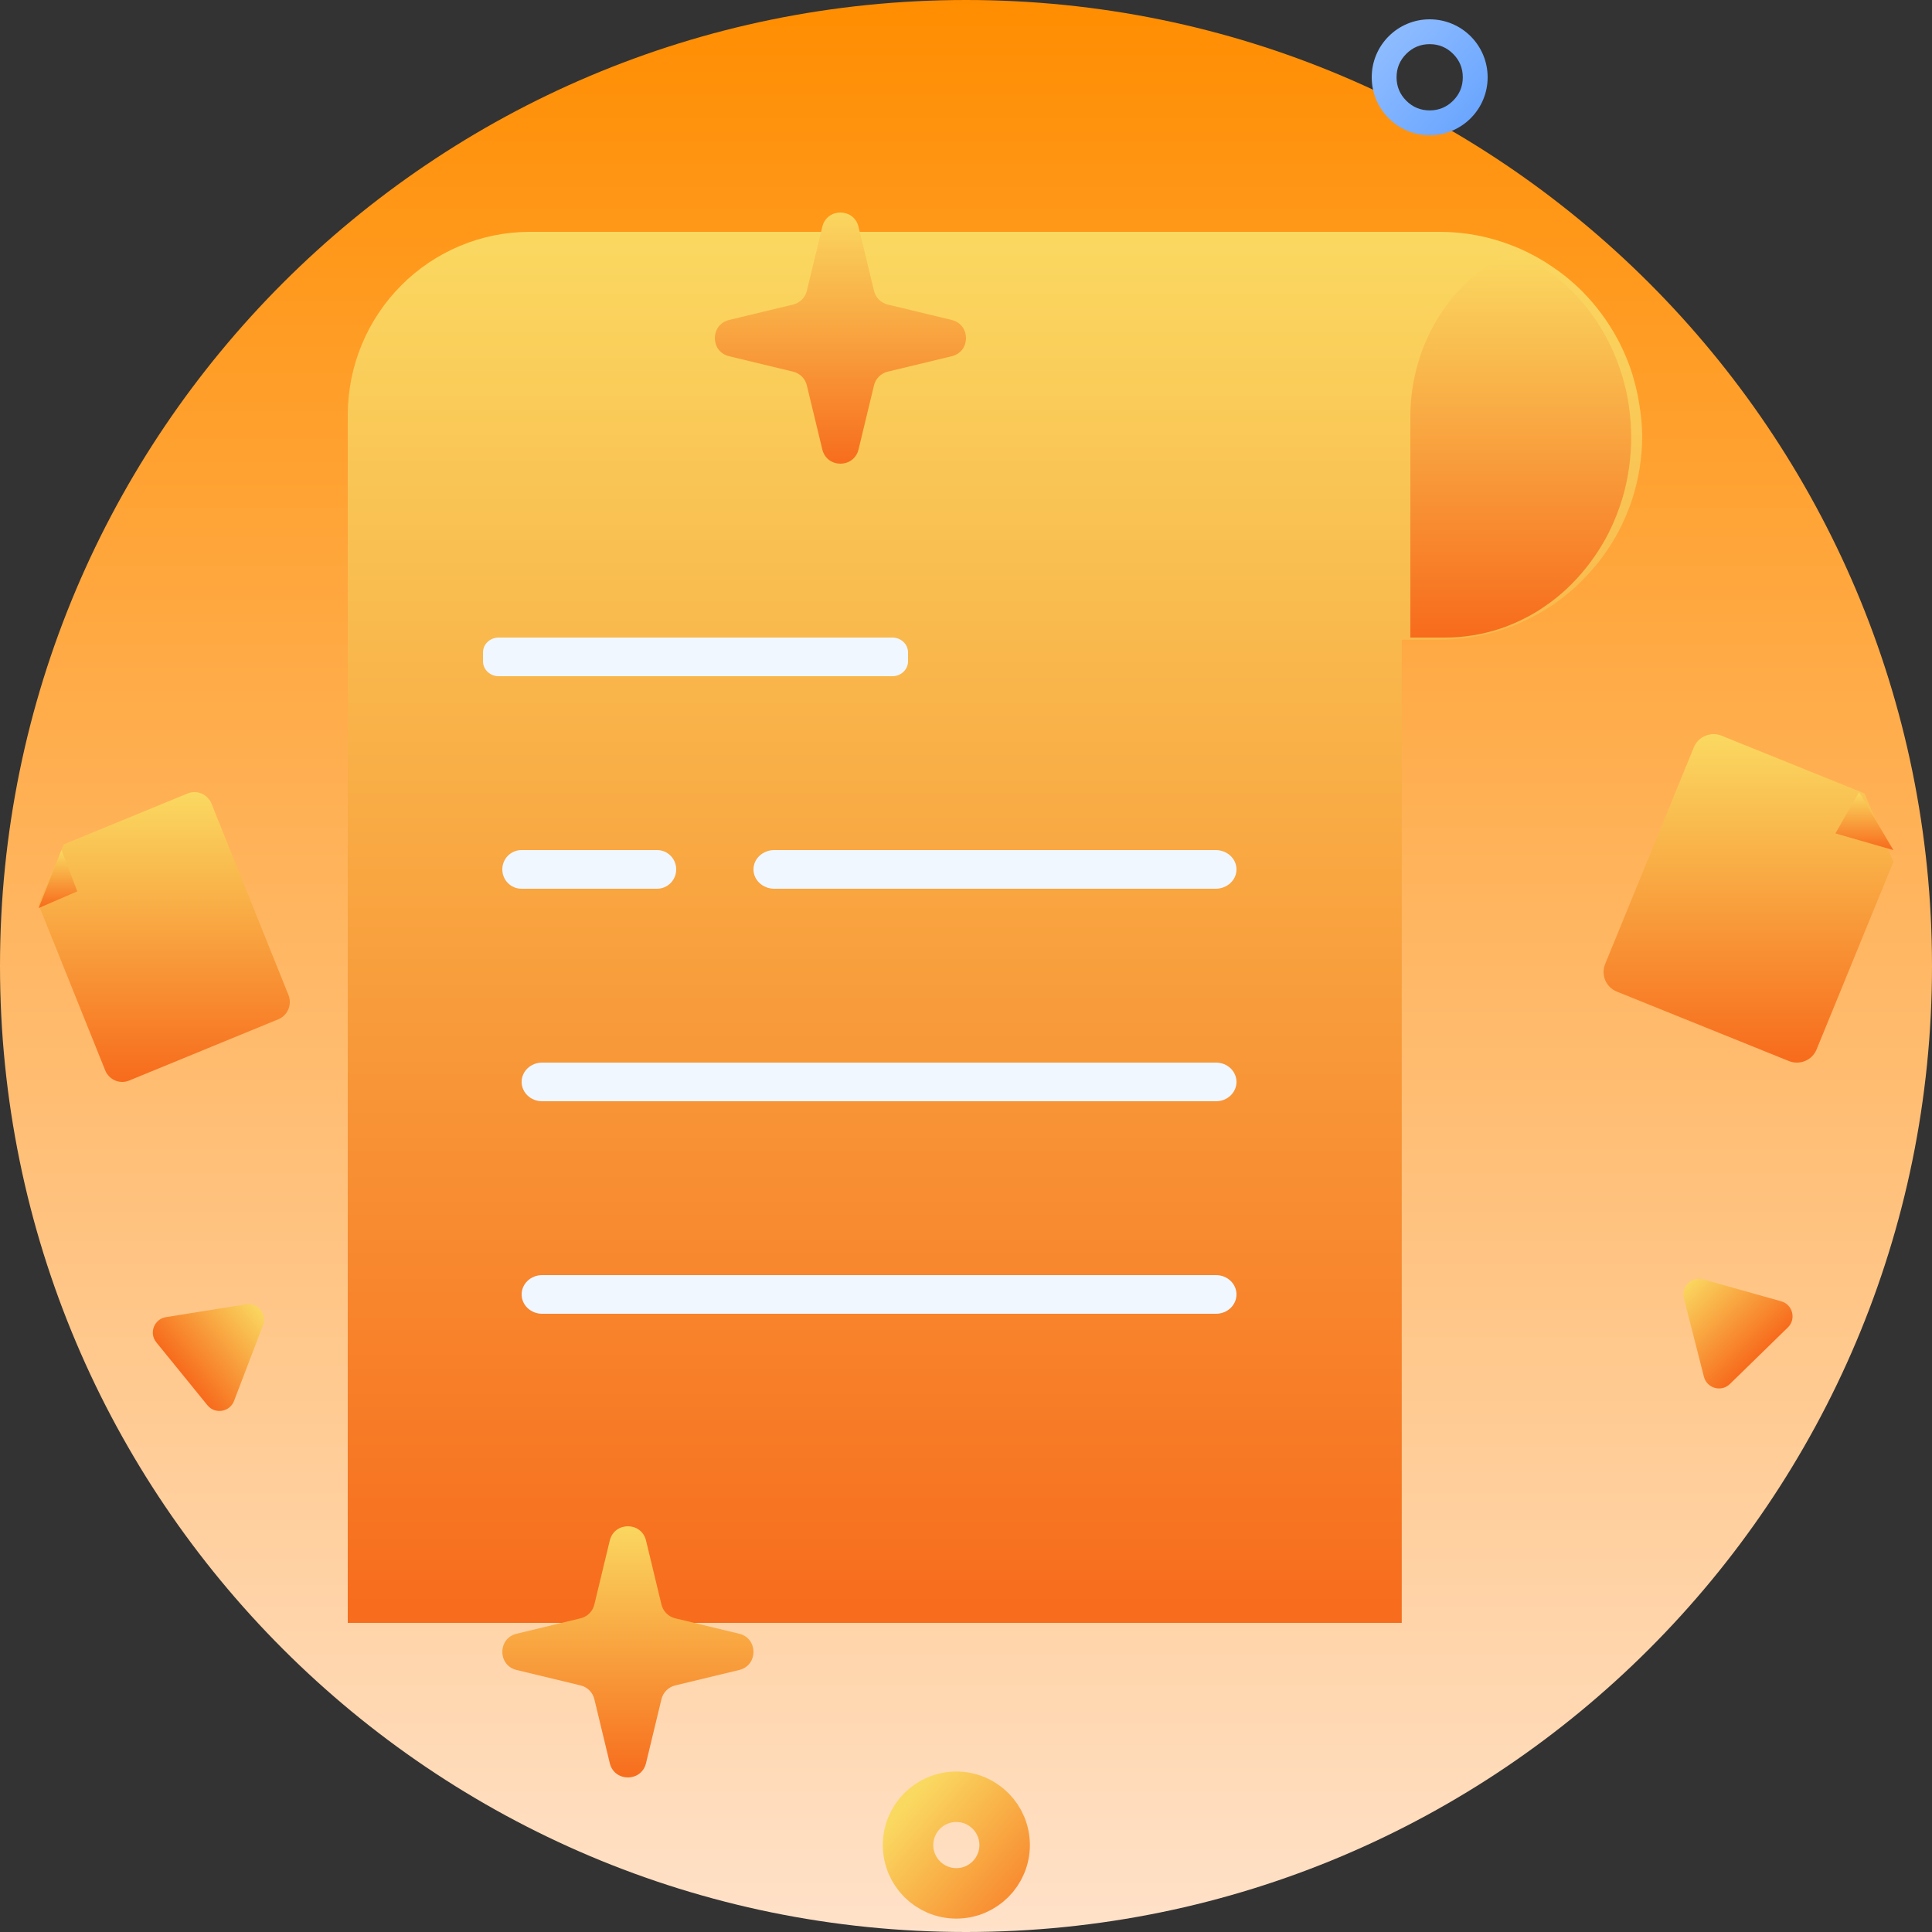 <?xml version="1.0" encoding="UTF-8"?>
<svg width="100px" height="100px" viewBox="0 0 100 100" version="1.1" xmlns="http://www.w3.org/2000/svg" xmlns:xlink="http://www.w3.org/1999/xlink">
    <rect x="0" y="0" width="100" height="100" fill="#333333" stroke="none"/>
    <title>我的订单</title>
    <defs>
        <linearGradient x1="50%" y1="0%" x2="50%" y2="100%" id="linearGradient-1">
            <stop stop-color="#FF8D00" offset="0%"></stop>
            <stop stop-color="#FFE2CA" offset="100%"></stop>
        </linearGradient>
        <linearGradient x1="50%" y1="3.06161713e-15%" x2="50%" y2="100%" id="linearGradient-2">
            <stop stop-color="#FAD961" offset="0%"></stop>
            <stop stop-color="#F76B1C" offset="100%"></stop>
        </linearGradient>
        <linearGradient x1="50%" y1="3.06161713e-15%" x2="50%" y2="100%" id="linearGradient-3">
            <stop stop-color="#FAD961" offset="0%"></stop>
            <stop stop-color="#F76B1C" offset="100%"></stop>
        </linearGradient>
        <linearGradient x1="50%" y1="3.06161713e-15%" x2="50%" y2="100%" id="linearGradient-4">
            <stop stop-color="#FAD961" offset="0%"></stop>
            <stop stop-color="#F76B1C" offset="100%"></stop>
        </linearGradient>
        <linearGradient x1="50%" y1="3.06161713e-15%" x2="50%" y2="100%" id="linearGradient-5">
            <stop stop-color="#FAD961" offset="0%"></stop>
            <stop stop-color="#F76B1C" offset="100%"></stop>
        </linearGradient>
        <linearGradient x1="50%" y1="3.06161713e-15%" x2="50%" y2="100%" id="linearGradient-6">
            <stop stop-color="#FAD961" offset="0%"></stop>
            <stop stop-color="#F76B1C" offset="100%"></stop>
        </linearGradient>
        <linearGradient x1="50%" y1="3.06161713e-15%" x2="50%" y2="100%" id="linearGradient-7">
            <stop stop-color="#FAD961" offset="0%"></stop>
            <stop stop-color="#F76B1C" offset="100%"></stop>
        </linearGradient>
        <linearGradient x1="-11.458%" y1="18.75%" x2="144.792%" y2="154.167%" id="linearGradient-8">
            <stop stop-color="#94BFFF" offset="0%"></stop>
            <stop stop-color="#4C94FE" offset="100%"></stop>
        </linearGradient>
        <linearGradient x1="-11.458%" y1="18.75%" x2="144.792%" y2="154.167%" id="linearGradient-9">
            <stop stop-color="#FAD961" offset="0%"></stop>
            <stop stop-color="#F76B1C" offset="100%"></stop>
        </linearGradient>
        <linearGradient x1="50%" y1="3.06161713e-15%" x2="50%" y2="100%" id="linearGradient-10">
            <stop stop-color="#FAD961" offset="0%"></stop>
            <stop stop-color="#F76B1C" offset="100%"></stop>
        </linearGradient>
    </defs>
    <g id="页面-1" stroke="none" stroke-width="1" fill="none" fill-rule="evenodd">
        <g id="我的页面" transform="translate(-488, -873)">
            <g id="我的订单" transform="translate(488, 873)">
                <path d="M100,50 C100,22.386 77.614,0 50,0 C22.386,0 0,22.386 0,50 C0,77.614 22.386,100 50,100 C77.614,100 100,77.614 100,50 Z" id="路径" fill="url(#linearGradient-1)" fill-rule="nonzero"></path>
                <path d="M2,46.835 C2,46.835 5.444,55.399 5.444,55.399 C5.491,55.516 5.56,55.623 5.648,55.713 C5.736,55.803 5.841,55.875 5.956,55.924 C6.072,55.974 6.196,55.999 6.321,56 C6.446,56.001 6.571,55.976 6.687,55.928 C6.687,55.928 14.404,52.758 14.404,52.758 C14.639,52.662 14.826,52.475 14.925,52.239 C15.023,52.003 15.025,51.737 14.93,51.499 C14.93,51.499 10.949,41.6 10.949,41.6 C10.854,41.364 10.669,41.175 10.436,41.076 C10.203,40.976 9.941,40.975 9.707,41.071 C9.707,41.071 3.294,43.707 3.294,43.707 C3.294,43.707 2,46.835 2,46.835 C2,46.835 2,46.835 2,46.835 Z" id="路径" fill="url(#linearGradient-2)" fill-rule="nonzero"></path>
                <g id="路径" transform="translate(90.5, 46.5) scale(-1, 1) translate(-90.5, -46.5)translate(83, 38)" fill="url(#linearGradient-3)" fill-rule="nonzero">
                    <path d="M0,6.613 C0,6.613 3.974,16.319 3.974,16.319 C4.028,16.452 4.108,16.573 4.21,16.675 C4.311,16.777 4.432,16.859 4.565,16.914 C4.698,16.97 4.841,16.999 4.986,17 C5.13,17.001 5.274,16.973 5.408,16.919 C5.408,16.919 14.312,13.326 14.312,13.326 C14.583,13.216 14.799,13.005 14.913,12.737 C15.027,12.47 15.029,12.168 14.919,11.899 C14.919,11.899 10.326,0.68 10.326,0.68 C10.216,0.412 10.003,0.198 9.734,0.086 C9.465,-0.027 9.162,-0.029 8.892,0.08 C8.892,0.08 1.493,3.068 1.493,3.068 C1.493,3.068 0,6.613 0,6.613 C0,6.613 0,6.613 0,6.613 Z"></path>
                </g>
                <path d="M2,47 C2,47 4,46.137 4,46.137 C4,46.137 3.183,44 3.183,44 C3.183,44 2,47 2,47 C2,47 2,47 2,47 Z" id="路径" fill="url(#linearGradient-4)" fill-rule="nonzero"></path>
                <g id="路径" transform="translate(96.5, 42.5) scale(-1, 1) translate(-96.5, -42.5)translate(95, 41)" fill="url(#linearGradient-5)" fill-rule="nonzero">
                    <path d="M0,3 C0,3 3,2.137 3,2.137 C3,2.137 1.775,0 1.775,0 C1.775,0 0,3 0,3 C0,3 0,3 0,3 Z"></path>
                </g>
                <g id="编组-2" transform="translate(18, 12)" fill-rule="nonzero">
                    <path d="M66.529,13.693 C66.022,15.325 65.128,16.808 63.922,18.014 C63.568,18.374 63.188,18.707 62.784,19.009 C62.518,19.217 62.239,19.407 61.949,19.578 C61.659,19.757 61.36,19.919 61.053,20.066 C60.595,20.293 60.12,20.483 59.632,20.635 C58.62,20.949 57.566,21.108 56.507,21.109 C56.507,21.109 54.554,21.109 54.554,21.109 C54.554,21.109 54.554,72 54.554,72 C54.554,72 0,72 0,72 C0,72 0,9.447 0,9.447 C0.009,6.944 1.002,4.547 2.762,2.777 C4.522,1.007 6.906,0.009 9.395,0 C9.395,0 56.48,0 56.48,0 C57.791,-0.005 59.092,0.241 60.312,0.725 C60.651,0.857 60.981,1.008 61.302,1.179 C61.464,1.26 61.619,1.348 61.774,1.443 C61.901,1.513 62.025,1.59 62.144,1.673 C62.78,2.078 63.37,2.552 63.902,3.088 C64.616,3.808 65.224,4.627 65.707,5.519 C66.033,6.121 66.3,6.754 66.502,7.409 C66.502,7.409 66.643,7.917 66.643,7.917 C66.73,8.256 66.8,8.6 66.852,8.946 C66.942,9.476 66.992,10.013 67,10.551 C67,11.616 66.841,12.675 66.529,13.693 Z" id="路径" fill="url(#linearGradient-6)"></path>
                    <path d="M66.429,10.641 C66.429,11.686 66.283,12.726 65.996,13.724 C65.806,14.365 65.562,14.986 65.266,15.578 C64.818,16.453 64.258,17.256 63.602,17.963 C63.277,18.317 62.928,18.643 62.557,18.94 C62.31,19.14 62.056,19.319 61.79,19.498 C61.524,19.674 61.25,19.833 60.968,19.977 C60.546,20.197 60.11,20.384 59.663,20.535 C58.733,20.843 57.766,21 56.793,21 C56.793,21 55,21 55,21 C55,21 55,9.558 55,9.558 C55.004,7.728 55.51,5.941 56.455,4.418 C57.4,2.896 58.742,1.707 60.312,1 C60.622,1.133 60.931,1.279 61.221,1.445 C61.37,1.525 61.512,1.611 61.654,1.704 C61.771,1.773 61.885,1.849 61.994,1.93 C62.579,2.327 63.12,2.793 63.609,3.319 C64.264,4.025 64.822,4.828 65.266,5.704 C65.563,6.296 65.808,6.917 65.996,7.558 C65.996,7.558 66.126,8.056 66.126,8.056 C66.206,8.389 66.27,8.726 66.317,9.066 C66.392,9.588 66.429,10.114 66.429,10.641 C66.429,10.641 66.429,10.641 66.429,10.641 C66.429,10.641 66.429,10.641 66.429,10.641 Z" id="路径" fill="url(#linearGradient-7)"></path>
                    <path d="M44.943,54 C44.943,54 10.057,54 10.057,54 C9.473,54 9,54.448 9,55 C9,55.552 9.473,56 10.057,56 C10.057,56 44.943,56 44.943,56 C45.527,56 46,55.552 46,55 C46,54.448 45.527,54 44.943,54 C44.943,54 44.943,54 44.943,54 Z" id="路径" fill="#F1F7FF"></path>
                    <path d="M44.943,43 C44.943,43 10.057,43 10.057,43 C9.473,43 9,43.448 9,44 C9,44.552 9.473,45 10.057,45 C10.057,45 44.943,45 44.943,45 C45.527,45 46,44.552 46,44 C46,43.448 45.527,43 44.943,43 C44.943,43 44.943,43 44.943,43 Z" id="路径" fill="#F1F7FF"></path>
                    <path d="M44.925,32 C44.925,32 22.075,32 22.075,32 C21.481,32 21,32.448 21,33 C21,33.552 21.481,34 22.075,34 C22.075,34 44.925,34 44.925,34 C45.519,34 46,33.552 46,33 C46,32.448 45.519,32 44.925,32 C44.925,32 44.925,32 44.925,32 Z" id="路径" fill="#F1F7FF"></path>
                    <path d="M28.189,21 C28.189,21 7.811,21 7.811,21 C7.363,21 7,21.345 7,21.77 C7,21.77 7,22.23 7,22.23 C7,22.655 7.363,23 7.811,23 C7.811,23 28.189,23 28.189,23 C28.637,23 29,22.655 29,22.23 C29,22.23 29,21.77 29,21.77 C29,21.345 28.637,21 28.189,21 C28.189,21 28.189,21 28.189,21 Z" id="路径" fill="#F1F7FF"></path>
                    <path d="M16.011,32 C16.011,32 8.989,32 8.989,32 C8.443,32 8,32.448 8,33 C8,33.552 8.443,34 8.989,34 C8.989,34 16.011,34 16.011,34 C16.557,34 17,33.552 17,33 C17,32.448 16.557,32 16.011,32 C16.011,32 16.011,32 16.011,32 Z" id="路径" fill="#F1F7FF"></path>
                </g>
                <path d="M74,7 C75.657,7 77,5.657 77,4 C77,2.343 75.657,1 74,1 C72.343,1 71,2.343 71,4 C71,5.657 72.343,7 74,7 Z M75.212,2.788 C75.547,3.123 75.714,3.527 75.714,4 C75.714,4.473 75.547,4.877 75.212,5.212 C74.877,5.547 74.473,5.714 74,5.714 C73.527,5.714 73.123,5.547 72.788,5.212 C72.453,4.877 72.286,4.473 72.286,4 C72.286,3.527 72.453,3.123 72.788,2.788 C73.123,2.453 73.527,2.286 74,2.286 C74.473,2.286 74.877,2.453 75.212,2.788 Z" id="形状" fill="url(#linearGradient-8)" fill-rule="nonzero"></path>
                <circle id="椭圆形" stroke="url(#linearGradient-9)" stroke-width="2.613" cx="49.5" cy="95.5" r="2.5"></circle>
                <g id="路径" transform="translate(11.448, 69.453) rotate(50.902) translate(-11.448, -69.453)translate(8.544, 66.831)" fill="url(#linearGradient-10)" fill-rule="nonzero">
                    <path d="M2.205,0.403 C2.516,-0.134 3.292,-0.134 3.603,0.403 C3.603,0.403 5.698,4.034 5.698,4.034 C6.009,4.571 5.621,5.244 5,5.244 C5,5.244 0.808,5.244 0.808,5.244 C0.187,5.244 -0.201,4.571 0.109,4.034 C0.109,4.034 2.205,0.403 2.205,0.403 C2.205,0.403 2.205,0.403 2.205,0.403 Z"></path>
                </g>
                <g id="路径" transform="translate(89.207, 68.295) rotate(-44.304) translate(-89.207, -68.295)translate(86.303, 65.674)" fill="url(#linearGradient-10)" fill-rule="nonzero">
                    <path d="M2.205,0.403 C2.516,-0.134 3.292,-0.134 3.603,0.403 C3.603,0.403 5.698,4.034 5.698,4.034 C6.009,4.571 5.621,5.244 5,5.244 C5,5.244 0.808,5.244 0.808,5.244 C0.187,5.244 -0.201,4.571 0.109,4.034 C0.109,4.034 2.205,0.403 2.205,0.403 C2.205,0.403 2.205,0.403 2.205,0.403 Z"></path>
                </g>
                <path d="M42.562,11.738 C42.8,10.754 44.2,10.754 44.438,11.738 C44.438,11.738 45.237,15.051 45.237,15.051 C45.322,15.403 45.597,15.678 45.949,15.763 C45.949,15.763 49.262,16.562 49.262,16.562 C50.246,16.8 50.246,18.2 49.262,18.438 C49.262,18.438 45.949,19.237 45.949,19.237 C45.597,19.322 45.322,19.597 45.237,19.949 C45.237,19.949 44.438,23.262 44.438,23.262 C44.2,24.246 42.8,24.246 42.562,23.262 C42.562,23.262 41.763,19.949 41.763,19.949 C41.678,19.597 41.403,19.322 41.051,19.237 C41.051,19.237 37.738,18.438 37.738,18.438 C36.754,18.2 36.754,16.8 37.738,16.562 C37.738,16.562 41.051,15.763 41.051,15.763 C41.403,15.678 41.678,15.403 41.763,15.051 C41.763,15.051 42.562,11.738 42.562,11.738 C42.562,11.738 42.562,11.738 42.562,11.738 Z" id="路径" fill="url(#linearGradient-5)" fill-rule="nonzero"></path>
                <path d="M33.438,79.738 C33.438,79.738 34.237,83.051 34.237,83.051 C34.322,83.403 34.597,83.678 34.949,83.763 C34.949,83.763 38.262,84.562 38.262,84.562 C39.246,84.8 39.246,86.2 38.262,86.438 C38.262,86.438 34.949,87.237 34.949,87.237 C34.597,87.322 34.322,87.597 34.237,87.949 C34.237,87.949 33.438,91.262 33.438,91.262 C33.2,92.246 31.8,92.246 31.562,91.262 C31.562,91.262 30.763,87.949 30.763,87.949 C30.678,87.597 30.403,87.322 30.051,87.237 C30.051,87.237 26.738,86.438 26.738,86.438 C25.754,86.2 25.754,84.8 26.738,84.562 C26.738,84.562 30.051,83.763 30.051,83.763 C30.403,83.678 30.678,83.403 30.763,83.051 C30.763,83.051 31.562,79.738 31.562,79.738 C31.8,78.754 33.2,78.754 33.438,79.738 Z" id="路径" fill="url(#linearGradient-5)" fill-rule="nonzero"></path>
            </g>
        </g>
    </g>
</svg>